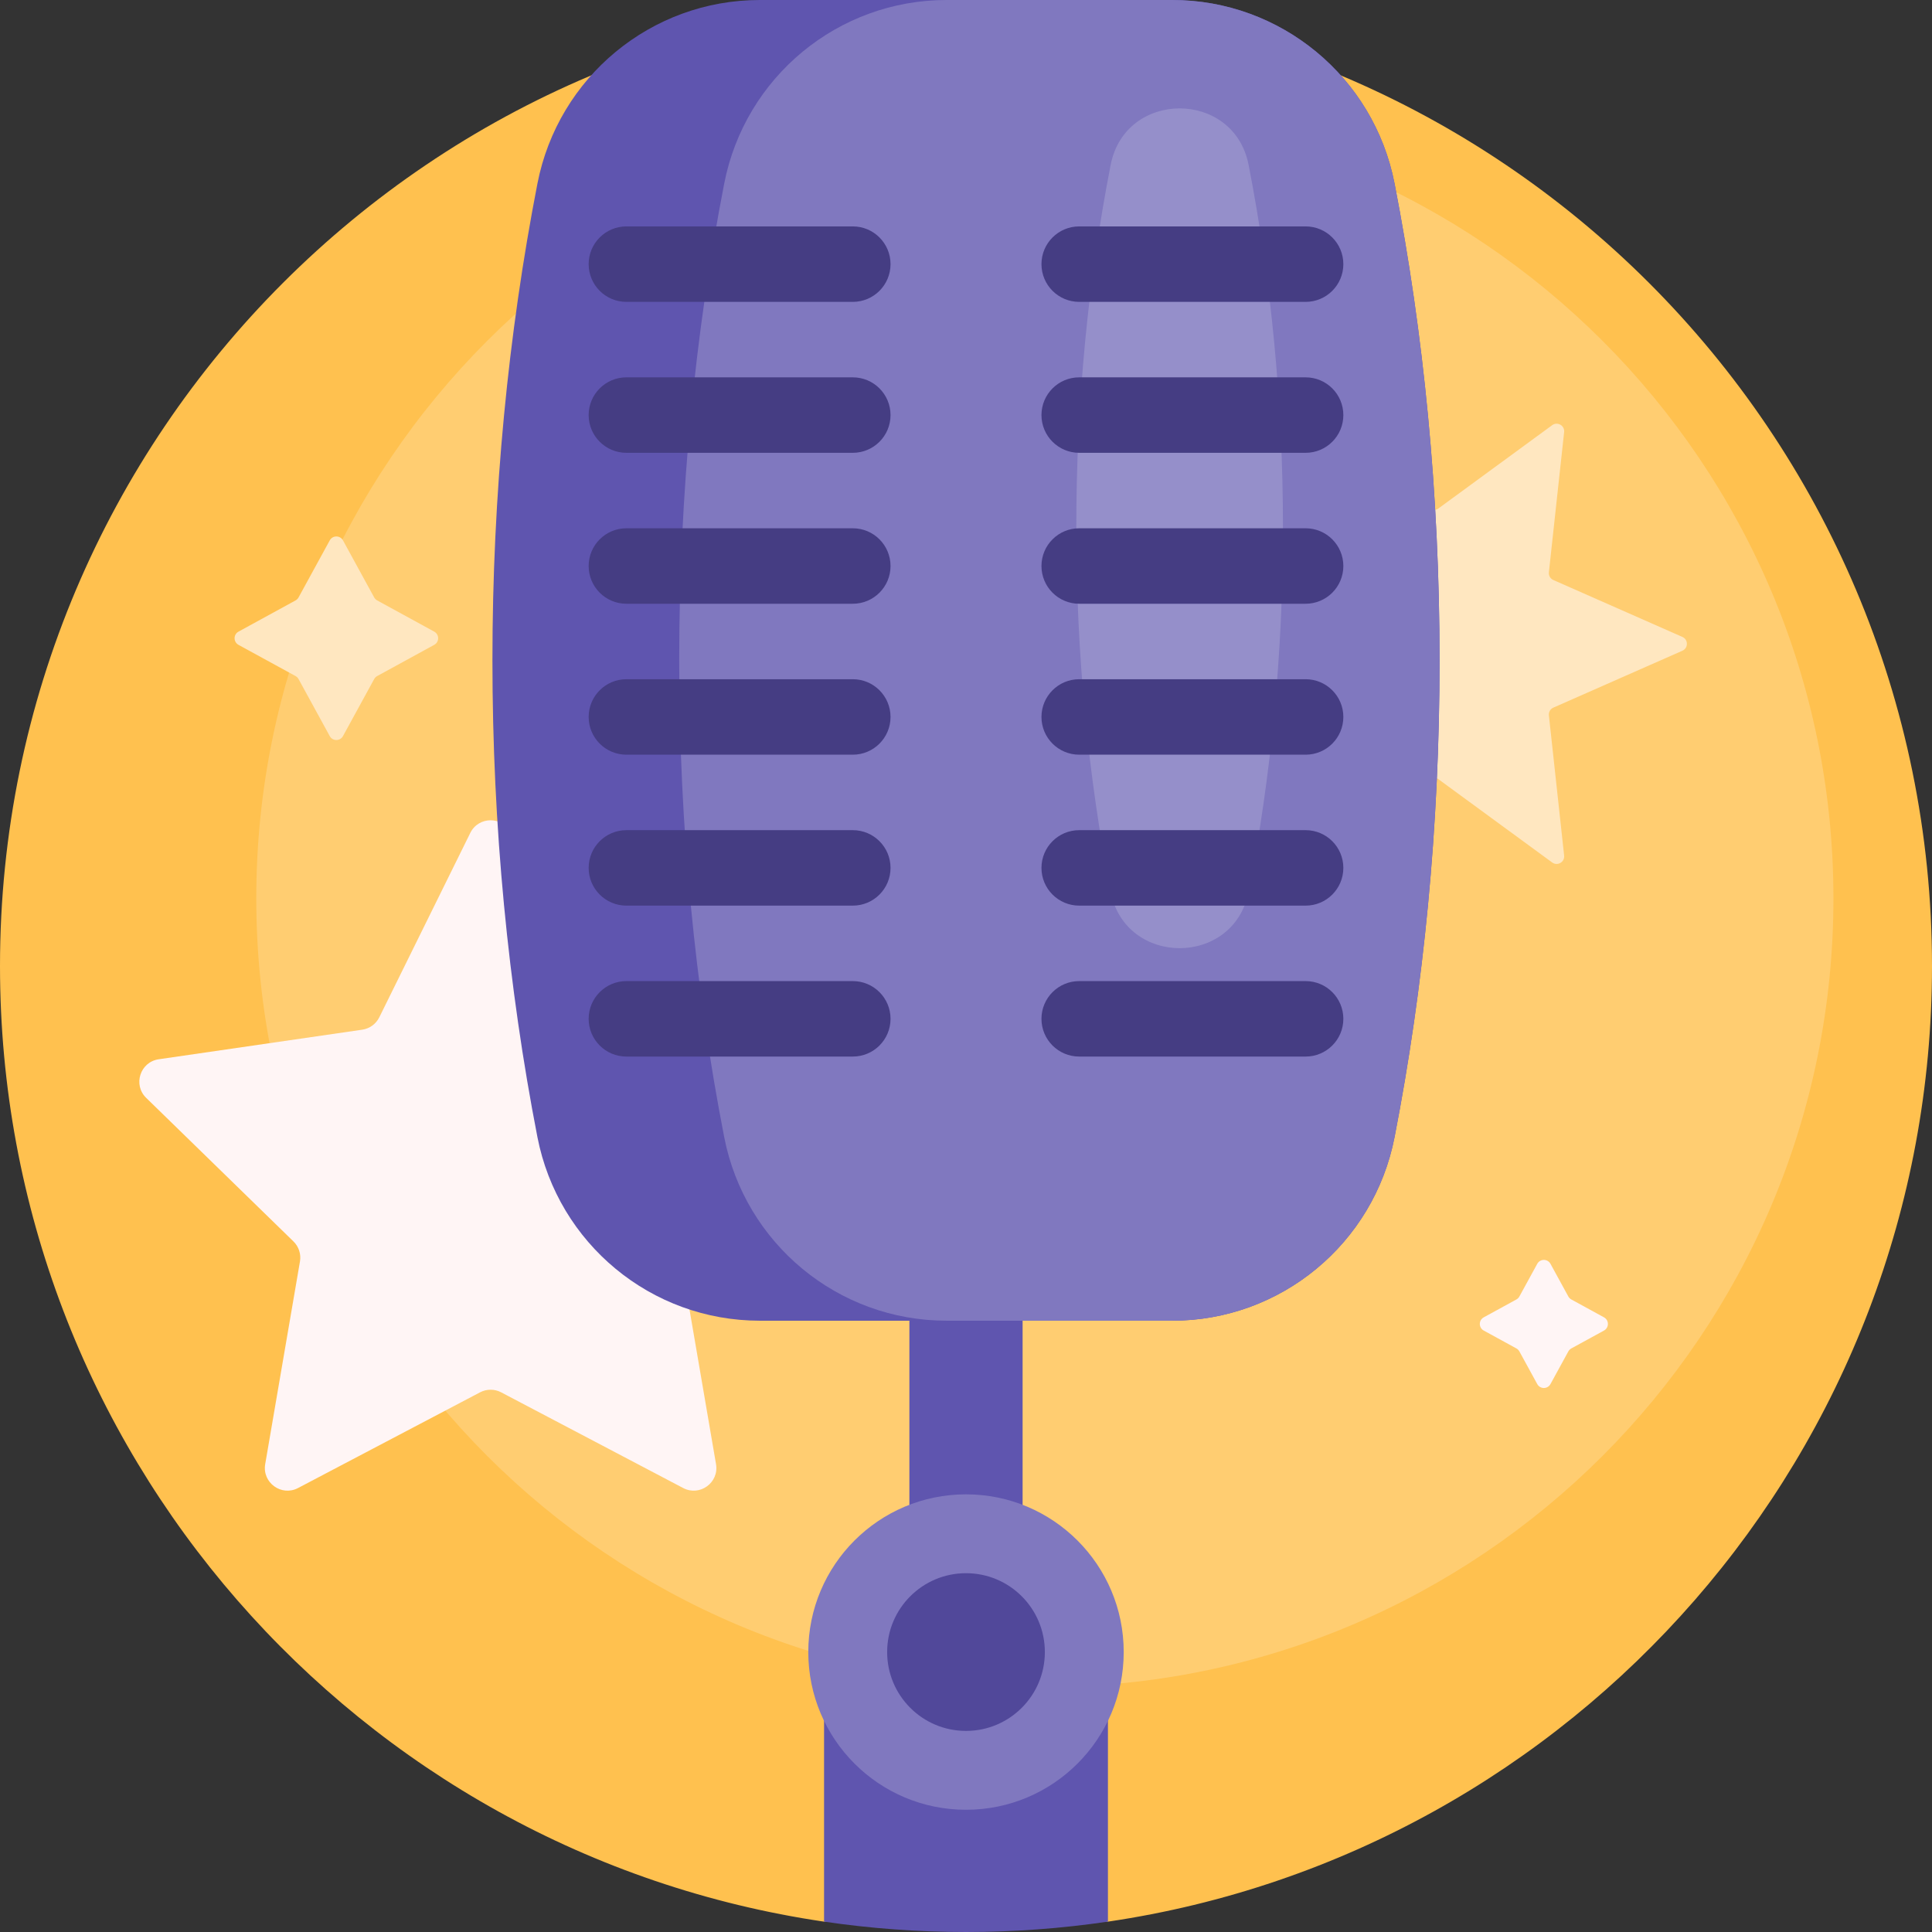 <svg id="Capa_1" enable-background="new 0 0 512 512" height="512" viewBox="0 0 512 512" width="512" xmlns="http://www.w3.org/2000/svg"><rect x="0" y="0" width="512" height="512" fill="#333333" stroke="none"/><g><path d="m512 256c0 128.606-94.832 235.062-218.384 253.256-2.288.337-2.114-5.725-6.573-5.514-15.684.743-41.721.71-56.469-.101-3.555-.195-10.251 5.901-12.191 5.615-123.551-18.194-218.383-124.65-218.383-253.256 0-141.385 114.615-256 256-256s256 114.615 256 256z" fill="#ffc14f"/><path d="m485.878 238.084c0 115.416-93.563 208.98-208.98 208.98s-208.98-93.564-208.98-208.98 93.563-208.98 208.98-208.98 208.98 93.563 208.98 208.98z" fill="#ffcd71"/><path d="m135.399 220.726 24.119 48.871c.874 1.771 2.563 2.998 4.518 3.282l53.933 7.837c4.921.715 6.886 6.763 3.325 10.234l-39.026 38.041c-1.414 1.378-2.059 3.364-1.726 5.311l9.213 53.715c.841 4.901-4.304 8.639-8.706 6.325l-48.239-25.361c-1.748-.919-3.836-.919-5.584 0l-48.239 25.361c-4.402 2.314-9.546-1.424-8.706-6.325l9.213-53.715c.334-1.946-.311-3.932-1.726-5.311l-39.026-38.041c-3.561-3.471-1.596-9.519 3.325-10.234l53.933-7.837c1.954-.284 3.644-1.511 4.518-3.282l24.119-48.871c2.202-4.459 8.561-4.459 10.762 0zm271.986 114.203-4.731 8.65c-.184.336-.459.611-.795.795l-8.65 4.731c-1.387.759-1.387 2.751 0 3.509l8.65 4.731c.336.184.612.459.795.795l4.731 8.65c.759 1.387 2.751 1.387 3.509 0l4.731-8.65c.184-.336.459-.612.795-.795l8.65-4.731c1.387-.759 1.387-2.751 0-3.509l-8.65-4.731c-.336-.184-.611-.459-.795-.795l-4.731-8.65c-.758-1.387-2.751-1.387-3.509 0z" fill="#fff5f5"/><path d="m90.894 143.208 8.267 15.115c.184.336.459.611.795.795l15.115 8.267c1.387.759 1.387 2.751 0 3.509l-15.115 8.267c-.336.184-.611.459-.795.795l-8.267 15.115c-.759 1.387-2.751 1.387-3.509 0l-8.267-15.115c-.184-.336-.459-.611-.795-.795l-15.115-8.267c-1.387-.759-1.387-2.751 0-3.509l15.115-8.267c.336-.184.611-.459.795-.795l8.267-15.115c.758-1.387 2.751-1.387 3.509 0zm287.925-8.451-30.159-22.078c-1.403-1.027-3.358.102-3.17 1.83l4.04 37.157c.094.867-.384 1.695-1.181 2.046l-34.199 15.079c-1.591.701-1.591 2.959 0 3.66l34.199 15.079c.798.352 1.276 1.18 1.181 2.046l-4.04 37.157c-.188 1.728 1.767 2.857 3.17 1.83l30.159-22.078c.703-.515 1.659-.515 2.363 0l30.159 22.078c1.403 1.027 3.358-.102 3.17-1.83l-4.04-37.157c-.094-.867.384-1.695 1.181-2.046l34.199-15.079c1.591-.701 1.591-2.959 0-3.66l-34.199-15.079c-.798-.352-1.276-1.18-1.181-2.046l4.04-37.157c.188-1.728-1.767-2.857-3.17-1.83l-30.159 22.078c-.704.515-1.66.515-2.363 0z" fill="#ffe7c0"/><path d="m293.616 449.306v59.949c-12.277 1.808-24.837 2.745-37.616 2.745s-25.339-.937-37.616-2.744v-59.949c0-13.788 7.419-25.843 18.482-32.392h38.269c11.063 6.549 18.481 18.603 18.481 32.391zm75.963-400.639c-5.492-28.24-30.157-48.667-58.926-48.667h-109.306c-28.769 0-53.434 20.427-58.926 48.667-7.739 39.785-11.921 82.244-11.921 126.333s4.182 86.548 11.921 126.333c5.493 28.24 30.158 48.667 58.926 48.667h39.653v54.5h30v-54.5h39.653c28.769 0 53.434-20.427 58.926-48.667 7.739-39.785 11.921-82.244 11.921-126.333s-4.182-86.548-11.921-126.333z" fill="#5f55af"/><path d="m310.653 350h-59.806c-28.769 0-53.434-20.427-58.926-48.667-7.739-39.785-11.921-82.244-11.921-126.333s4.182-86.548 11.921-126.333c5.492-28.24 30.157-48.667 58.926-48.667h59.806c28.769 0 53.434 20.427 58.926 48.667 7.739 39.785 11.921 82.244 11.921 126.333s-4.182 86.548-11.921 126.333c-5.492 28.24-30.157 48.667-58.926 48.667zm-12.857 87.812c0 23.083-18.713 41.796-41.796 41.796s-41.796-18.713-41.796-41.796 18.713-41.796 41.796-41.796 41.796 18.713 41.796 41.796z" fill="#8078bf"/><path d="m340 140c0 33.54-3.182 65.84-9.068 96.105-.023.119-.047.237-.07.355-4.002 19.754-32.492 19.754-36.495 0-.024-.118-.047-.237-.071-.355-5.887-30.265-9.068-62.565-9.068-96.105s3.181-65.84 9.068-96.105c.023-.119.047-.237.071-.355 4.002-19.754 32.492-19.754 36.495 0 .024.118.047.237.07.355 5.887 30.265 9.068 62.565 9.068 96.105z" fill="#958fca"/><path d="m276.898 437.812c0 11.542-9.356 20.898-20.898 20.898s-20.898-9.356-20.898-20.898 9.356-20.898 20.898-20.898 20.898 9.357 20.898 20.898z" fill="#51489a"/><path d="m236 70c0 5.523-4.477 10-10 10h-60c-5.523 0-10-4.477-10-10s4.477-10 10-10h60c5.523 0 10 4.477 10 10zm50 10h60c5.523 0 10-4.477 10-10s-4.477-10-10-10h-60c-5.523 0-10 4.477-10 10s4.477 10 10 10zm-60 20h-60c-5.523 0-10 4.477-10 10s4.477 10 10 10h60c5.523 0 10-4.477 10-10s-4.477-10-10-10zm120 0h-60c-5.523 0-10 4.477-10 10s4.477 10 10 10h60c5.523 0 10-4.477 10-10s-4.477-10-10-10zm-120 40h-60c-5.523 0-10 4.477-10 10s4.477 10 10 10h60c5.523 0 10-4.477 10-10s-4.477-10-10-10zm120 0h-60c-5.523 0-10 4.477-10 10s4.477 10 10 10h60c5.523 0 10-4.477 10-10s-4.477-10-10-10zm-120 40h-60c-5.523 0-10 4.477-10 10s4.477 10 10 10h60c5.523 0 10-4.477 10-10s-4.477-10-10-10zm120 0h-60c-5.523 0-10 4.477-10 10s4.477 10 10 10h60c5.523 0 10-4.477 10-10s-4.477-10-10-10zm-120 40h-60c-5.523 0-10 4.477-10 10s4.477 10 10 10h60c5.523 0 10-4.477 10-10s-4.477-10-10-10zm120 0h-60c-5.523 0-10 4.477-10 10s4.477 10 10 10h60c5.523 0 10-4.477 10-10s-4.477-10-10-10zm-120 40h-60c-5.523 0-10 4.477-10 10s4.477 10 10 10h60c5.523 0 10-4.477 10-10s-4.477-10-10-10zm120 0h-60c-5.523 0-10 4.477-10 10s4.477 10 10 10h60c5.523 0 10-4.477 10-10s-4.477-10-10-10z" fill="#453d83"/></g></svg>